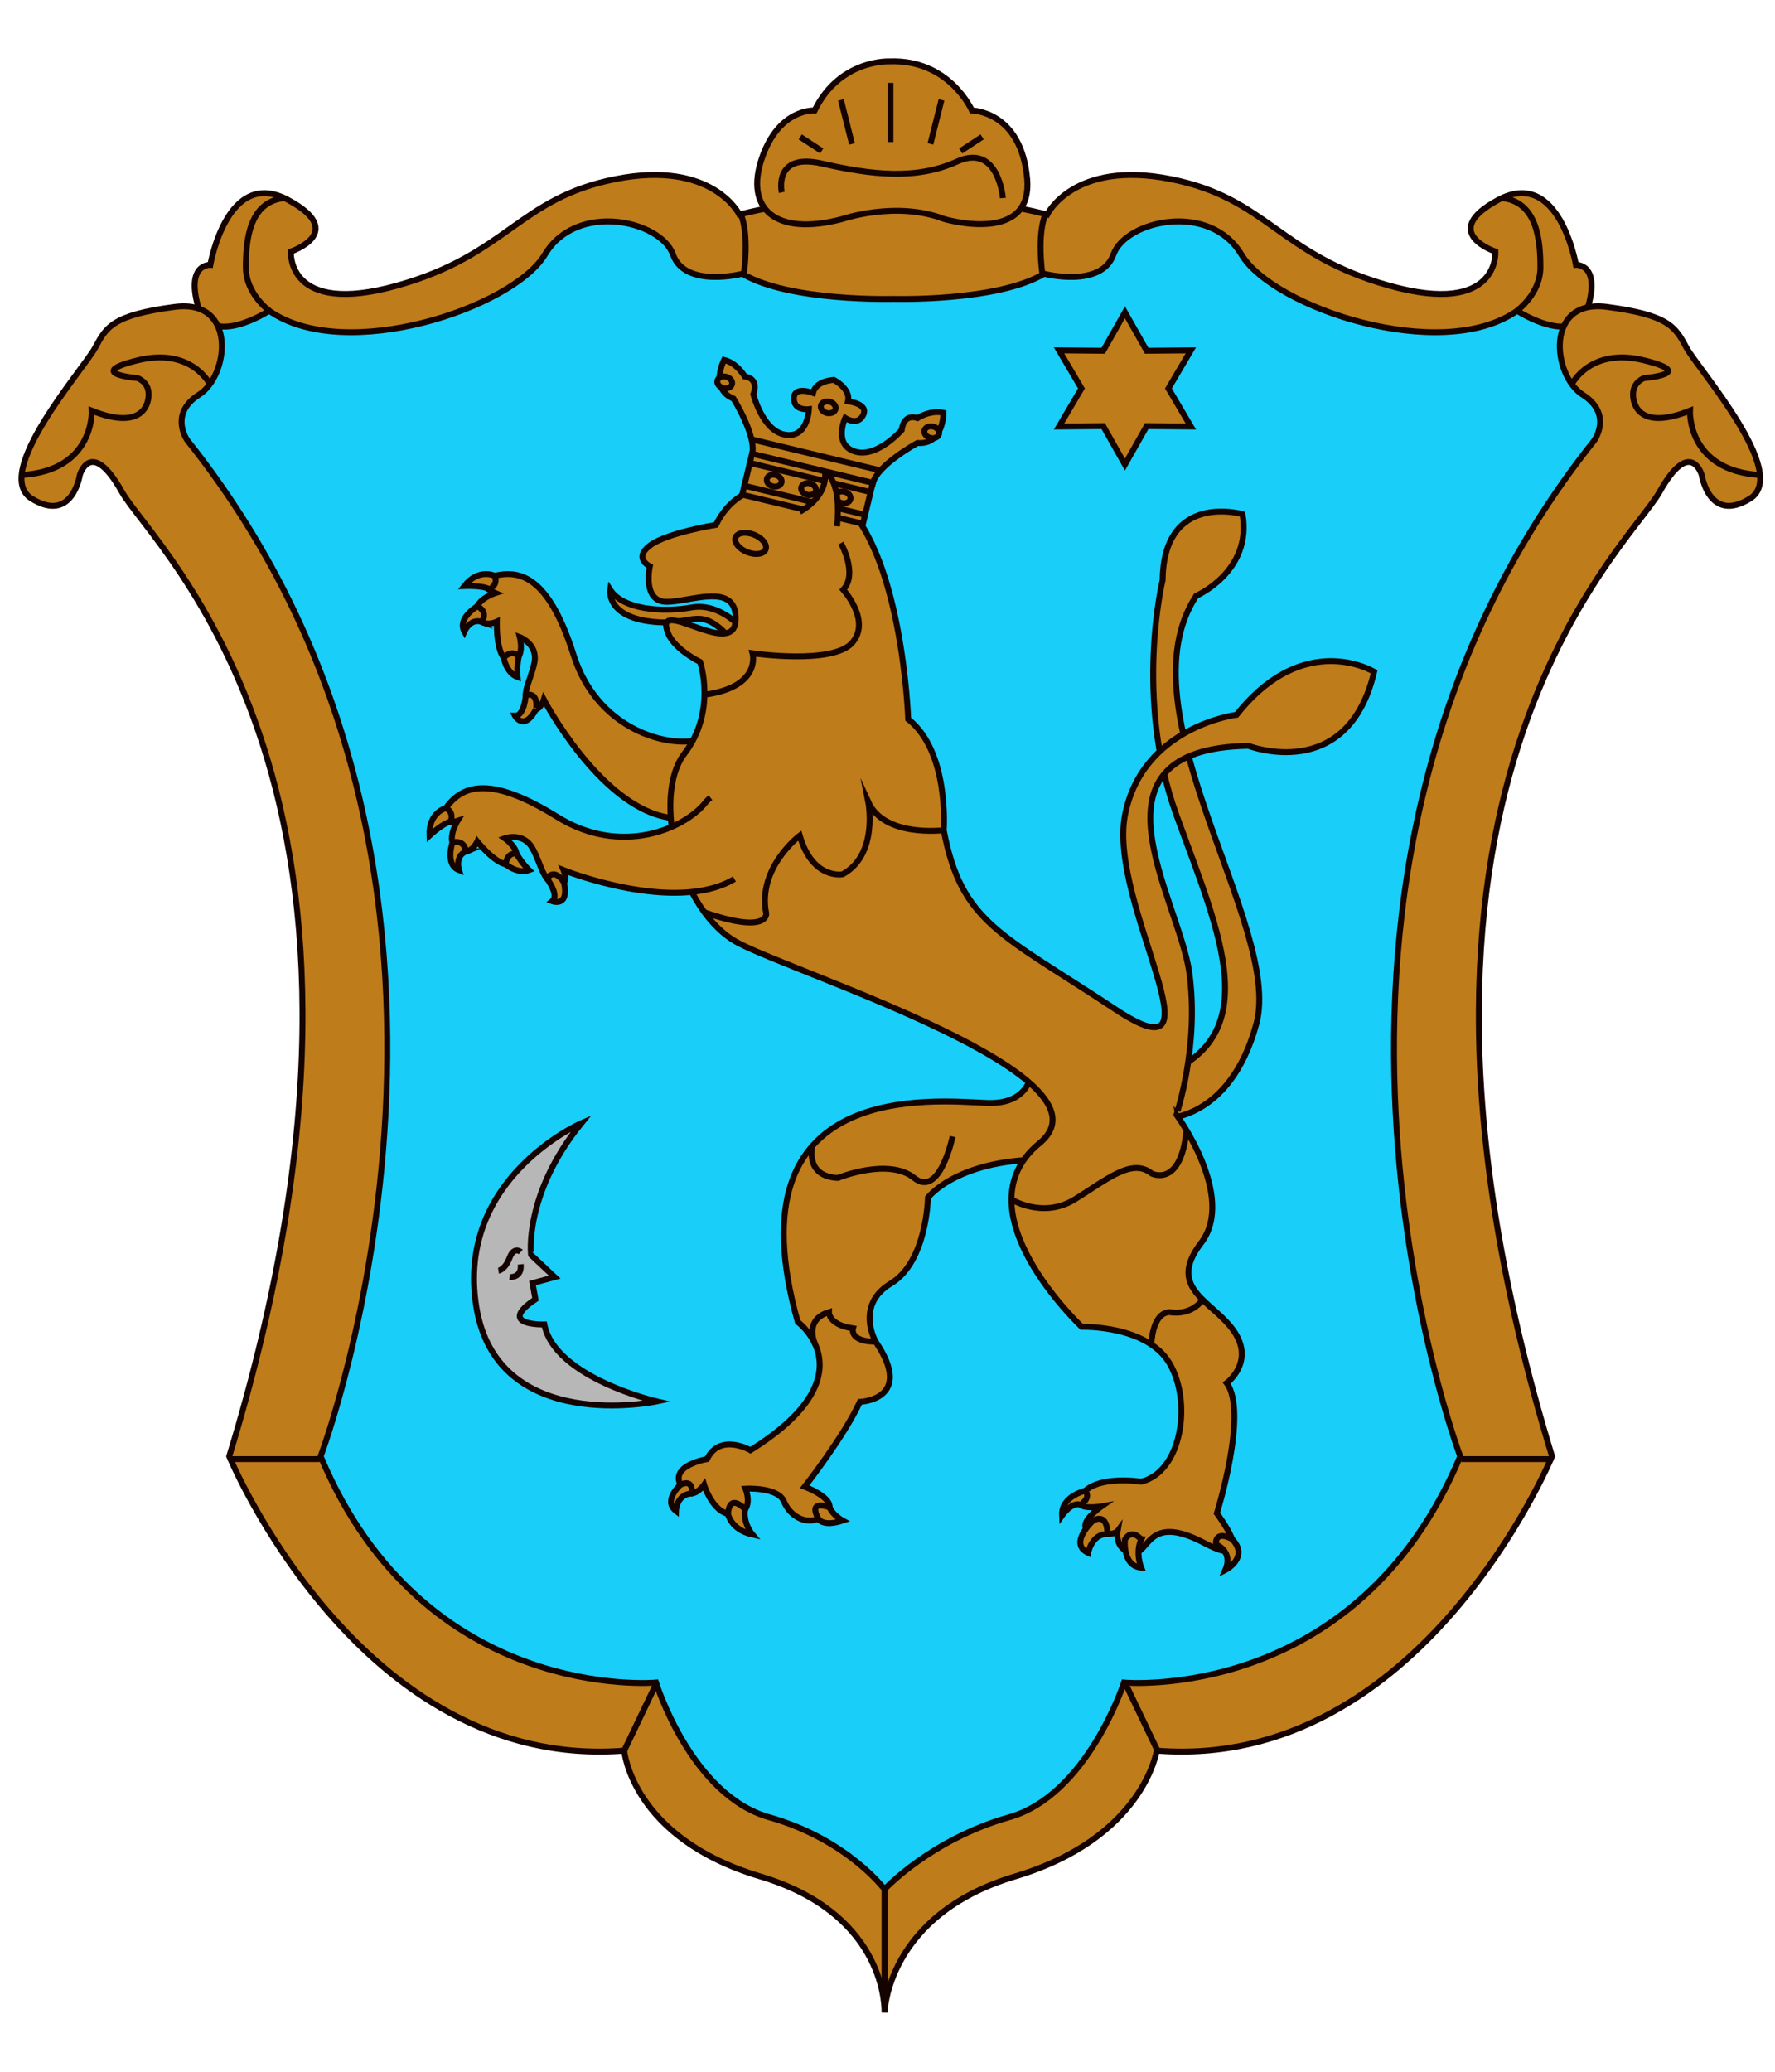 <?xml version="1.0" encoding="utf-8"?>
<!-- Generator: Adobe Illustrator 16.0.0, SVG Export Plug-In . SVG Version: 6.00 Build 0)  -->
<!DOCTYPE svg PUBLIC "-//W3C//DTD SVG 1.1//EN" "http://www.w3.org/Graphics/SVG/1.1/DTD/svg11.dtd">
<svg version="1.1" id="Layer_1" xmlns="http://www.w3.org/2000/svg" xmlns:xlink="http://www.w3.org/1999/xlink" x="0px" y="0px"
	 width="300px" height="350px" viewBox="0 0 300 350" enable-background="new 0 0 300 350" xml:space="preserve">
<g>
	<path fill="#19CEF8" d="M26.333,76.333c0,0,45.083,59.083,25.083,159.583l-0.958,18.042l29.021,30.271l31.511,11.51l15.172,15.34
		L147.667,324H152l22.334-14.749L197,290.125l26.334-8.396l19.333-18.031l10.5-25.182l-2.667-13.259c0,0-19.5-81.504,26-145.004
		l-7.498-24.125L256,46.251l-6,6.25L226.25,49L207.5,36.25l-19.75-2.792l-19.25,9.521l-40.529-1.729L108.5,33.458l-12,1.292l-9,6.5
		l-14.75,9l-13,2.25L46.5,48.75l-9-1.25L26.333,76.333z"/>
	<g>
		<path fill="#BF7C1B" stroke="#140300" stroke-miterlimit="10" d="M266.356,44.75c0,0-2.833-16.5-13.094-11s-0.518,8.75-0.518,8.75
			s0.766,11-17.96,5.75c-18.727-5.25-20.521-14.75-36.939-18c-16.417-3.25-20.857,6-20.857,6s-12.648-3.5-25.986-2.5
			c-13.34-1-26.038,2.5-26.038,2.5s-4.49-9.25-20.908-6C87.64,33.5,85.843,43,67.117,48.25C48.391,53.5,49.158,42.5,49.158,42.5
			s9.743-3.25-0.518-8.75s-13.092,11-13.092,11s-4.125-0.25-2.072,7s12.016,0.75,12.016,0.75c12.826,9,41.219-0.5,46.606-9.5
			c5.387-9,19.592-5.75,21.644,0c2.052,5.75,11.736,3.25,11.736,3.25c7.952,4.75,25.524,4.25,25.524,4.25s17.521,0.5,25.473-4.25
			c0,0,9.658,2.5,11.711-3.25c2.052-5.75,16.244-9,21.631,0s33.774,18.5,46.6,9.5c0,0,9.962,6.5,12.014-0.75
			C270.482,44.5,266.356,44.75,266.356,44.75z"/>
		<path fill="none" stroke="#140300" stroke-miterlimit="10" d="M125.221,36.25c0,0,1.411,2.75,0.513,10"/>
		<path fill="none" stroke="#140300" stroke-miterlimit="10" d="M45.524,52.5c0,0-3.971-2.833-3.971-7.333
			s0.529-11.083,6.506-11.708"/>
		<path fill="none" stroke="#140300" stroke-miterlimit="10" d="M176.682,36.25c0,0-1.411,2.75-0.514,10"/>
		<path fill="#BF7C1B" stroke="#140300" stroke-miterlimit="10" d="M150.352,10.369c0,0-8.414-0.41-12.668,8.298
			c0,0-6.017-0.44-8.919,8.071S131.036,40,142.365,37c0,0,9.105-3.125,17.207,0c0,0,15.073,4.487,14.024-6.881
			c-1.048-11.369-9.326-11.452-9.326-11.452S160.477,9.988,150.352,10.369z"/>
		<path fill="none" stroke="#140300" stroke-miterlimit="10" d="M132.125,32.5c0,0-1.5-6.75,6.75-4.875s15.875,2.842,22.875-0.329
			s7.75,6.163,7.75,6.163"/>
		<line fill="none" stroke="#140300" stroke-miterlimit="10" x1="135.25" y1="23.125" x2="138.875" y2="25.5"/>
		<line fill="none" stroke="#140300" stroke-miterlimit="10" x1="142.125" y1="16.875" x2="144" y2="24.313"/>
		<line fill="none" stroke="#140300" stroke-miterlimit="10" x1="166" y1="23.125" x2="162.375" y2="25.5"/>
		<line fill="none" stroke="#140300" stroke-miterlimit="10" x1="159.125" y1="16.875" x2="157.25" y2="24.313"/>
		<line fill="none" stroke="#140300" stroke-miterlimit="10" x1="150.5" y1="14" x2="150.5" y2="24"/>
		<path fill="none" stroke="#140300" stroke-miterlimit="10" d="M256.379,52.5c0,0,3.97-2.833,3.97-7.333
			s-0.528-11.083-6.505-11.708"/>
	</g>
	<path fill="#BF7C1B" stroke="#140300" stroke-miterlimit="10" d="M285.037,58.734c-1.875-3.5-2.969-5.516-13.469-6.891
		s-9.188,11.594-4.063,14.844s1.973,7.688,1.973,7.688c-59.32,74.373-22.677,171.656-22.677,171.656
		c-17.5,41.781-56.829,38.219-56.829,38.219s-6.157,19-19.407,22.75s-21.064,12.178-21.064,12.178S143.25,310.75,130,307
		s-19.125-22.75-19.125-22.75s-39.188,3.563-56.688-38.219c0,0,36.785-97.283-22.535-171.656c0,0-3.153-4.438,1.972-7.688
		s6.438-16.219-4.063-14.844s-11.594,3.391-13.469,6.891S-1.516,79.992,5.359,84.242s8.133-3.996,8.133-3.996
		s1.875-6.498,7.127,2.877s52.379,50.688,18.129,162.907c0,0,22.001,53.22,66.751,49.72c0,0,1.25,14.75,23,21.25
		c20.355,6.083,21,20.923,21,22.802V340c0,0,0.316-16.5,22.066-23c21.75-6.5,23.94-21.25,23.94-21.25
		c44.75,3.5,66.813-49.72,66.813-49.72c-34.25-112.219,12.908-153.532,18.16-162.907s7.143-2.877,7.143-2.877
		s1.266,8.246,8.141,3.996S286.912,62.234,285.037,58.734z"/>
	<path fill="none" stroke="#140300" stroke-miterlimit="10" d="M35.464,64.902c0,0-3.089-6.277-12.214-4.027s0,3,0,3
		s1.875,0.625,1.875,2.75s-1.5,6-9.625,2.75c0,0,0.513,10.125-11.869,10.875"/>
	<line fill="none" stroke="#140300" stroke-miterlimit="10" x1="39" y1="246.5" x2="54" y2="246.5"/>
	<line fill="none" stroke="#140300" stroke-miterlimit="10" x1="105.499" y1="295.75" x2="111" y2="284.25"/>
	<path fill="none" stroke="#140300" stroke-miterlimit="10" d="M265.666,64.902c0,0,3.09-6.277,12.215-4.027s0,3,0,3
		s-1.875,0.625-1.875,2.75s1.5,6,9.625,2.75c0,0-0.513,10.125,11.869,10.875"/>
	<line fill="none" stroke="#140300" stroke-miterlimit="10" x1="262" y1="246.5" x2="247" y2="246.5"/>
	<line fill="none" stroke="#140300" stroke-miterlimit="10" x1="195.632" y1="295.75" x2="190.131" y2="284.25"/>
	<line fill="#BF7C1B" stroke="#140300" stroke-miterlimit="10" x1="149.5" y1="319" x2="149.5" y2="338"/>
</g>
<polygon fill="#BF7C1B" stroke="#140300" stroke-miterlimit="10" points="190.131,52.761 193.806,59.257 201.269,59.191 
	197.479,65.622 201.269,72.052 193.806,71.986 190.131,78.482 186.456,71.986 178.993,72.052 182.782,65.622 178.993,59.191 
	186.456,59.257 "/>
<path fill="#B7B7B7" stroke="#140300" stroke-miterlimit="10" d="M98.25,189.75c0,0-21.25,9.25-17.75,31s30.5,16,30.5,16
	s-17.25-4-19-13c0,0-8.25,0.25-1.5-4.25l-0.5-2.733l3.75-1.017l-4-3.75C89.75,212,88.5,201.75,98.25,189.75z"/>
<path fill="none" stroke="#140300" stroke-miterlimit="10" d="M86.125,215.75c0,0,2.125,0.188,1.875-2.156"/>
<path fill="none" stroke="#140300" stroke-miterlimit="10" d="M88.021,211.5c0,0-1.146-1-1.896,1s-1.875,2.174-1.875,2.174"/>
<g>
	<path fill="#BF7C1B" stroke="#140300" stroke-miterlimit="10" d="M124.159,130.86c0,0-1.469-6.742-6.711-5.744
		c-5.242,0.999-16.597-2.14-20.51-14.484c-3.913-12.344-8.452-14.474-13.097-13.404s-0.124,2.964-0.124,2.964
		s-3.922,1.25-3.143,3.672s3.399,1.154,3.399,1.154s-0.234,6.745,2.329,6.635s1.55-4.021,1.55-4.021s3.105,1.177,2.464,4.33
		c-0.642,3.153-2.376,5.371-0.856,7.248c1.52,1.876,2.446-1.032,2.446-1.032s9.368,17.89,20.961,19.916
		C112.866,138.094,122.759,140.569,124.159,130.86z"/>
	<path fill="#BF7C1B" stroke="#140300" stroke-miterlimit="10" d="M80.665,102.426c0,0-3.42,1.996-2.181,4.264
		c0,0,0.982-2.298,2.936-1.634C81.419,105.056,82.66,103.378,80.665,102.426z"/>
	<path fill="#BF7C1B" stroke="#140300" stroke-miterlimit="10" d="M83.627,97.279c0,0-2.729-1.356-5.149,1.728
		c0,0,3.162-0.129,4.2,0.528C82.679,99.535,84.25,98.917,83.627,97.279z"/>
	<path fill="#BF7C1B" stroke="#140300" stroke-miterlimit="10" d="M85.112,111.051c0,0,0.448,2.649,2.362,3.333
		c0,0-0.162-1.698,0.204-3.501c0,0-1.062-1.401-2.78,0.419"/>
	<path fill="#BF7C1B" stroke="#140300" stroke-miterlimit="10" d="M88.857,117.459c0,0-0.222,3.514-1.821,3.46
		c0,0,1.489,2.728,3.567-1.101C90.603,119.819,91.132,116.8,88.857,117.459z"/>
	<path fill="#BF7C1B" stroke="#140300" stroke-miterlimit="10" d="M125.462,106.25c0,0-3.712-4.5-8.587-3.625s-11.625,0.375-13.75-3
		c0,0-0.719,4.436,6.875,5.375s8.125-3.375,14.125,3.625L125.462,106.25z"/>
	<path fill="#BF7C1B" stroke="#140300" stroke-miterlimit="10" d="M196.5,188.999c0,0,11.333,0.5,15.833-16
		s-22.999-52.667-10.166-72.333c0,0,9.5-4.109,7.833-13.805c0,0-13.333-3.862-13.5,11.138c0,0-4.834,19.917,2.333,39.708
		s16.334,38.958-5.166,44.792L196.5,188.999z"/>
	<path fill="#BF7C1B" stroke="#140300" stroke-miterlimit="10" d="M174.5,178.729c0,0,1.166,7.938-7.667,7.604
		s-43.666-4.335-32,36.998c0,0,12.333,8.999-8,21.666c0,0-5.167-2.996-7.333,1.502c0,0-6.167,0.999-4.5,4.332s4,0,4,0
		s1.583,5.334,5.125,5s1.875-4.334,1.875-4.334s5.5-0.333,6.5,2.167s4.167,4.53,7,2.182s-3.5-4.682-3.5-4.682
		s6.667-8.499,9.333-14.333c0,0,9.333-0.334,2.667-10.167c0,0-3.543-6.166,2.562-9.833s6.271-14.5,6.271-14.5
		s5.001-6.755,20.834-6.461l4.666-9.873C182.333,185.998,179.371,171.342,174.5,178.729z"/>
	<path fill="#BF7C1B" stroke="#140300" stroke-miterlimit="10" d="M132.667,82.169c0,0-7.833-1.333-11.667,6.5
		c0,0-8.333,1.333-11.167,3.5s0,3.5,0,3.5s-1.334,6,2.833,6s12-3.502,11.667,3.165S110,100.168,113,107.168
		c0,0,0.833,2.333,5.333,4.667c0,0,2.833,8.333-2.667,15.499s-1,26.667,9.167,32s64.667,22.488,50.833,33.821
		s7.166,30.997,7.166,30.997s11.001-0.333,14.834,6.167s2.095,18.33-4.786,19.997c0,0-7.381-1.167-9.881,2s3.167,2.167,3.167,2.167
		s-5,3.499-1.5,4.333s4.222-0.148,4.222-0.148s-0.556,3.148,2.444,3.648s2.334-6.832,12.167-1.666s2.167-5,2.167-5
		s5.332-17,1.666-22c0,0,4.74-3.5,1.287-8.667s-11.62-7.167-5.62-15s-4.167-21.667-4.167-21.667S202.75,176.75,201,164.25
		S182.25,126.5,211,126c0,0,16.75,6.5,21.25-12.5c0,0-11.75-7.25-23.25,7.25c0,0-15.988,2-18.869,17s17.619,45.5-1.631,32.75
		s-26-14.5-29-30.25c0,0,1-13.25-6-18.75c0,0-1-29.25-12-37.5c0,0-0.083-4.75-3.667-5.417
		C137.833,78.583,137.917,83.005,132.667,82.169z"/>
	<g>
		<path fill="#BF7C1B" stroke="#140300" stroke-miterlimit="10" d="M159.469,69.734c-2.212-0.533-4.396,0.895-4.396,0.895
			c-2.479-0.808-2.663,2.007-2.663,2.007s-4.182,4.813-7.911,3.645c-3.729-1.168-1.647-5.675-1.647-5.675s2.073,1.446,3.04-0.486
			c0.967-1.932-2.571-2.32-2.571-2.32c0.511-2.119-2.377-3.618-2.377-3.618s-3.025,0.075-3.536,2.194c0,0-3.211-1.237-3.23,0.923
			c-0.019,2.161,2.542,1.83,2.542,1.83s-0.17,4.967-4.021,4.311c-3.851-0.657-5.371-6.843-5.371-6.843s1.125-2.589-1.45-2.997
			c0,0-1.292-2.265-3.504-2.797c0,0-2.503,4.856,1.6,6.543c0,0,3.891,6.273,3.151,9.344l10.214,2.459l10.203,2.457
			c0.739-3.07,7.526-6.773,7.526-6.773C159.488,75.198,159.469,69.734,159.469,69.734z"/>
		
			<rect x="126.002" y="79.049" transform="matrix(0.972 0.234 -0.234 0.972 23.127 -29.657)" fill="#BF7C1B" stroke="#140300" stroke-miterlimit="10" width="21" height="7.106"/>
		<line fill="none" stroke="#140300" stroke-miterlimit="10" x1="126.27" y1="78.107" x2="146.686" y2="83.023"/>
		<line fill="none" stroke="#140300" stroke-miterlimit="10" x1="125.345" y1="81.945" x2="145.762" y2="86.861"/>
		
			<ellipse transform="matrix(0.972 0.234 -0.234 0.972 23.138 -29.694)" fill="#BF7C1B" stroke="#140300" stroke-miterlimit="10" cx="136.688" cy="82.646" rx="1.272" ry="0.987"/>
		
			<ellipse transform="matrix(0.972 0.234 -0.234 0.972 19.992 -30.851)" fill="#BF7C1B" stroke="#140300" stroke-miterlimit="10" cx="140.014" cy="68.83" rx="1.272" ry="0.987"/>
		
			<ellipse transform="matrix(0.972 0.234 -0.234 0.972 23.629 -31.021)" fill="#BF7C1B" stroke="#140300" stroke-miterlimit="10" cx="142.521" cy="84.051" rx="1.272" ry="0.987"/>
		
			<ellipse transform="matrix(0.972 0.234 -0.234 0.972 22.668 -28.389)" fill="#BF7C1B" stroke="#140300" stroke-miterlimit="10" cx="130.855" cy="81.242" rx="1.272" ry="0.987"/>
		
			<ellipse transform="matrix(0.972 0.234 -0.234 0.972 18.521 -26.873)" fill="#BF7C1B" stroke="#140300" stroke-miterlimit="10" cx="122.514" cy="64.617" rx="1.272" ry="0.987"/>
		
			<ellipse transform="matrix(0.972 0.234 -0.234 0.972 21.469 -34.835)" fill="#BF7C1B" stroke="#140300" stroke-miterlimit="10" cx="157.515" cy="73.044" rx="1.272" ry="0.987"/>
		<line fill="none" stroke="#140300" stroke-miterlimit="10" x1="127.193" y1="74.27" x2="148.582" y2="79.42"/>
	</g>
	<path fill="#BF7C1B" d="M135.167,86.452c0,0,4.714-2.339,4.274-6.688c0,0,2.837,1.067,2.032,9.151
		C141.472,88.914,135.833,90.739,135.167,86.452z"/>
	<path fill="none" stroke="#140300" stroke-miterlimit="10" d="M135.167,86.452c0,0,4.714-2.339,4.274-6.688
		c0,0,2.837,1.067,2.032,9.151"/>
	<path fill="#BF7C1B" d="M128,135.661c0,0-5.5-4.167-8.833,0s-14,9.167-25,2.333s-15.833-5.5-18.667-1.667s1.833,2.333,1.833,2.333
		s-2.167,3.5,0,4.833s3.333-1.333,3.333-1.333s4.208,5.276,6.083,3.526s-1.438-4.063-1.438-4.063s3.125-1.125,4.688,1.688
		s1.688,5.625,4.063,6.063S95.25,147,95.25,147s18.75,7.5,28.875,1.5C124.125,148.5,133.25,143.947,128,135.661z"/>
	<path fill="none" stroke="#140300" stroke-miterlimit="10" d="M120.082,134.754c-0.318,0.245-0.625,0.544-0.915,0.907
		c-3.333,4.167-14,9.167-25,2.333s-15.833-5.5-18.667-1.667s1.833,2.333,1.833,2.333s-2.167,3.5,0,4.833s3.333-1.333,3.333-1.333
		s4.208,5.276,6.083,3.526s-1.438-4.063-1.438-4.063s3.125-1.125,4.688,1.688s1.688,5.625,4.063,6.063S95.25,147,95.25,147
		s18.75,7.5,28.875,1.5"/>
	<path fill="#BF7C1B" stroke="#140300" stroke-miterlimit="10" d="M115,250.832c0,0-3,2.668-0.75,4.418c0,0,0.063-2.8,2.665-2.95
		C116.915,252.3,117.333,249.747,115,250.832z"/>
	<path fill="#BF7C1B" stroke="#140300" stroke-miterlimit="10" d="M123.041,255.751c0,0,0.458,2.666,4.125,3.499
		c0,0-1.619-1.916-1.235-4.263C125.931,254.987,123.332,252.085,123.041,255.751z"/>
	<path fill="#BF7C1B" stroke="#140300" stroke-miterlimit="10" d="M138.312,256.573c0,0,0.688,1.446,4.104,0.312
		c0,0-1.614-0.88-2.195-2.215C140.221,254.67,136.458,253.146,138.312,256.573z"/>
	<path fill="#BF7C1B" stroke="#140300" stroke-miterlimit="10" d="M190.131,260.084c0,0-0.453,4.5,2.75,4.75c0,0-1.036-2.5,0-4.75
		C192.881,260.084,191.345,258.084,190.131,260.084z"/>
	<path fill="#BF7C1B" stroke="#140300" stroke-miterlimit="10" d="M184.751,256.885c0,0-4.251,3.878-0.834,5.455
		c0,0,0.583-3.206,3.25-3.189C187.167,259.15,187.335,255.519,184.751,256.885z"/>
	<path fill="#BF7C1B" stroke="#140300" stroke-miterlimit="10" d="M205.501,260.917c0,0,3,1.084,1.583,4.334
		c0,0,4.153-2.135,1.16-5.234C208.244,260.017,205.418,258.333,205.501,260.917z"/>
	<path fill="#BF7C1B" stroke="#140300" stroke-miterlimit="10" d="M183.44,251.85c0,0-4.105,0.901-3.939,4.151
		c0,0,1.584-2.262,3.087-1.819C182.588,254.182,184.464,253.198,183.44,251.85z"/>
	<path fill="#BF7C1B" stroke="#140300" stroke-miterlimit="10" d="M76.468,142.343c0,0-1.301,3.74,1.116,4.657
		c0,0-0.749-2.384,1.167-3.15C78.751,143.85,78.602,141.769,76.468,142.343z"/>
	<path fill="#BF7C1B" stroke="#140300" stroke-miterlimit="10" d="M75.372,136.506c0,0-2.955,0.744-2.788,4.661
		c0,0,2.318-2.154,3.534-2.33C76.118,138.837,76.91,137.346,75.372,136.506z"/>
	<path fill="#BF7C1B" stroke="#140300" stroke-miterlimit="10" d="M85.455,146.003c0,0,2.063,1.721,3.962,0.997
		c0,0-1.227-1.185-2.122-2.792c0,0-1.718-0.374-1.84,2.126"/>
	<path fill="#BF7C1B" stroke="#140300" stroke-miterlimit="10" d="M92.467,148.437c0,0,2.117,2.813,0.867,3.813
		c0,0,2.906,1.104,1.995-3.156C95.328,149.094,93.767,146.456,92.467,148.437z"/>
	
		<ellipse transform="matrix(0.928 0.373 -0.373 0.928 43.327 -40.676)" fill="#BF7C1B" stroke="#140300" stroke-miterlimit="10" cx="126.894" cy="91.75" rx="2.735" ry="1.583"/>
	<path fill="none" stroke="#140300" stroke-miterlimit="10" d="M142.125,91.75c0,0,2.918,5.167,0.396,7.875c0,0,4.812,5.292,1.479,9
		s-16.807,1.743-16.807,1.743s1.59,5.695-8.135,6.997"/>
	<path fill="none" stroke="#140300" stroke-miterlimit="10" d="M159.5,140.25c0,0-9.988,1.291-12.75-4.75
		c0,0,1.75,8.898-4.333,12.199c0,0-5.083,0.968-7.25-6.532c0,0-7.211,5.426-5.667,13.167c0,0,0.422,3.536-10.441-0.207"/>
	<path fill="none" stroke="#140300" stroke-miterlimit="10" d="M137.798,227.15c0,0-2.083-4.149,2.309-5.483
		c0,0-0.107,2.149,4.06,2.741c0,0-0.667,2.255,3.833,2.257"/>
	<path fill="none" stroke="#140300" stroke-miterlimit="10" d="M170.953,202.638c0,0,5.289,3.305,10.668,0s9.713-7.114,13.046-4.376
		c0,0,4.903,2.468,5.868-7.313"/>
	<path fill="none" stroke="#140300" stroke-miterlimit="10" d="M194.599,227.15c0,0,0.068-5.316,3.068-5.483
		c0,0,3.504,0.781,5.585-2.109"/>
	<path fill="none" stroke="#140300" stroke-miterlimit="10" d="M137.305,193.602c0,0-1.322,5.148,4.312,5.398c0,0,8.55-3.5,12.884,0
		s6.5-7,6.5-7"/>
</g>
</svg>
